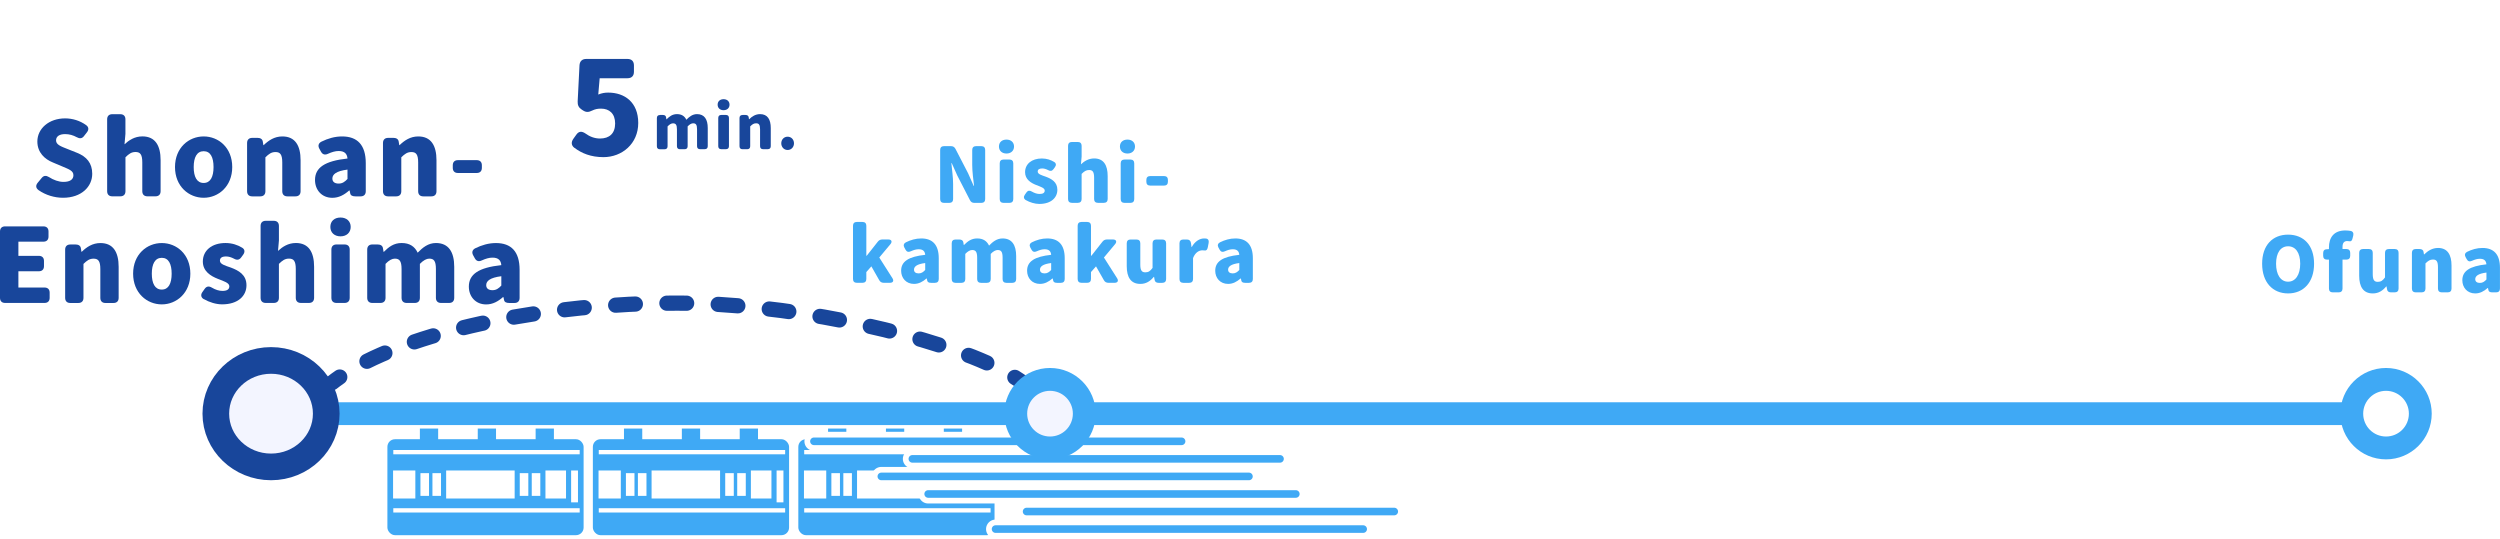 <?xml version="1.0" encoding="UTF-8"?><svg id="_レイヤー_2" xmlns="http://www.w3.org/2000/svg" xmlns:xlink="http://www.w3.org/1999/xlink" viewBox="0 0 656.56 141.45"><defs><style>.cls-1{stroke-dasharray:5.18 8.29;}.cls-1,.cls-2{stroke-width:4px;}.cls-1,.cls-2,.cls-3,.cls-4,.cls-5,.cls-6{fill:none;}.cls-1,.cls-2,.cls-7,.cls-8,.cls-6{stroke-miterlimit:10;}.cls-1,.cls-2,.cls-4,.cls-5{stroke-linecap:round;}.cls-1,.cls-2,.cls-8{stroke:#18469b;}.cls-9{fill:#3fa9f5;}.cls-3,.cls-7,.cls-5,.cls-6{stroke:#3fa9f5;}.cls-3,.cls-7,.cls-6{stroke-width:6px;}.cls-3,.cls-4,.cls-5{stroke-linejoin:round;}.cls-7,.cls-8{fill:#f3f5ff;}.cls-10,.cls-11{fill:#fff;}.cls-4{stroke:#fff;stroke-width:5px;}.cls-5{stroke-width:2px;}.cls-11{filter:url(#drop-shadow-1);}.cls-8{stroke-width:7px;}.cls-12{fill:#18469b;}</style><filter id="drop-shadow-1" x="131.7" y="0" width="93" height="68" filterUnits="userSpaceOnUse"><feOffset dx="1" dy="2"/><feGaussianBlur result="blur" stdDeviation="2"/><feFlood flood-color="#000" flood-opacity=".3"/><feComposite in2="blur" operator="in"/><feComposite in="SourceGraphic"/></filter></defs><g id="_レイヤー_8"><path class="cls-2" d="M268.59,100.5c-.64-.46-1.33-.93-2.07-1.39"/><path class="cls-1" d="M259.17,95.3c-19.04-8.47-53.53-15.69-81.26-15.69-34.4,0-67.57,7.06-85.17,17.21"/><path class="cls-2" d="M89.23,99.02c-.71.49-1.38.98-2.01,1.48"/><circle class="cls-6" cx="626.63" cy="108.64" r="9"/><path class="cls-12" d="M10.1,49.91c-.73-.54-.76-1.24-.19-1.92l1.05-1.27c.54-.65,1.16-.67,1.89-.22,1.21.78,2.59,1.27,3.81,1.27,1.78,0,2.62-.67,2.62-1.75,0-1.16-1.11-1.54-2.83-2.27l-2.56-1.08c-2.11-.84-4.08-2.59-4.08-5.51,0-3.37,3.02-6.07,7.29-6.07,1.92,0,3.91.59,5.53,1.78.7.51.73,1.21.19,1.89l-.78,1c-.51.65-1.13.7-1.89.27-.95-.51-1.92-.81-3.05-.81-1.48,0-2.38.59-2.38,1.65,0,1.13,1.24,1.57,3.02,2.27l2.51,1c2.48,1,3.97,2.67,3.97,5.51,0,3.35-2.81,6.29-7.67,6.29-2.19,0-4.53-.67-6.45-2.02Z"/><path class="cls-12" d="M29.48,29.99h2.11c.86,0,1.35.49,1.35,1.35v3.83l-.24,2.73c1.11-1.03,2.62-2.08,4.7-2.08,3.35,0,4.78,2.4,4.78,6.24v8.15c0,.86-.49,1.35-1.35,1.35h-2.11c-.86,0-1.35-.49-1.35-1.35v-7.56c0-2.13-.57-2.73-1.78-2.73-1.08,0-1.73.49-2.64,1.38v8.91c0,.86-.49,1.35-1.35,1.35h-2.11c-.86,0-1.35-.49-1.35-1.35v-18.87c0-.86.49-1.35,1.35-1.35Z"/><path class="cls-12" d="M45.96,43.87c0-5.07,3.62-8.04,7.53-8.04s7.5,2.97,7.5,8.04-3.62,8.07-7.5,8.07-7.53-2.97-7.53-8.07ZM53.49,48.05c1.78,0,2.59-1.62,2.59-4.18s-.81-4.16-2.59-4.16-2.62,1.62-2.62,4.16.81,4.18,2.62,4.18Z"/><path class="cls-12" d="M66.26,36.2h1.32c.81,0,1.32.32,1.43.95l.16.97h.08c1.27-1.24,2.83-2.29,4.91-2.29,3.35,0,4.78,2.4,4.78,6.24v8.15c0,.86-.49,1.35-1.35,1.35h-2.11c-.86,0-1.35-.49-1.35-1.35v-7.56c0-2.13-.57-2.73-1.78-2.73-1.08,0-1.73.49-2.65,1.38v8.91c0,.86-.49,1.35-1.35,1.35h-2.11c-.86,0-1.35-.49-1.35-1.35v-12.66c0-.86.49-1.35,1.35-1.35Z"/><path class="cls-12" d="M82.73,47.27c0-3.24,2.54-4.99,8.53-5.64-.11-1.24-.76-1.97-2.32-1.97-.89,0-1.78.27-2.81.73-.81.38-1.43.19-1.84-.57l-.43-.78c-.41-.76-.22-1.43.54-1.83,1.7-.84,3.51-1.38,5.45-1.38,3.97,0,6.21,2.21,6.21,7.02v7.37c0,.86-.49,1.35-1.35,1.35h-1.35c-.81,0-1.27-.24-1.38-.76l-.16-.78h-.13c-1.27,1.13-2.7,1.92-4.4,1.92-2.83,0-4.56-2.11-4.56-4.67ZM88.94,48.21c.97,0,1.62-.46,2.32-1.21v-2.46c-3,.38-3.97,1.27-3.97,2.35,0,.89.65,1.32,1.65,1.32Z"/><path class="cls-12" d="M101.95,36.2h1.32c.81,0,1.32.32,1.43.95l.16.97h.08c1.27-1.24,2.83-2.29,4.91-2.29,3.35,0,4.78,2.4,4.78,6.24v8.15c0,.86-.49,1.35-1.35,1.35h-2.11c-.87,0-1.35-.49-1.35-1.35v-7.56c0-2.13-.57-2.73-1.78-2.73-1.08,0-1.73.49-2.65,1.38v8.91c0,.86-.49,1.35-1.35,1.35h-2.11c-.86,0-1.35-.49-1.35-1.35v-12.66c0-.86.49-1.35,1.35-1.35Z"/><path class="cls-12" d="M120.26,42.06h4.94c.86,0,1.35.49,1.35,1.35v.67c0,.86-.49,1.35-1.35,1.35h-4.94c-.86,0-1.35-.49-1.35-1.35v-.67c0-.86.49-1.35,1.35-1.35Z"/><path class="cls-12" d="M1.35,59.45h10.04c.86,0,1.35.49,1.35,1.35v1.32c0,.86-.49,1.35-1.35,1.35h-6.56v3.72h5.37c.86,0,1.35.49,1.35,1.35v1.35c0,.86-.49,1.35-1.35,1.35h-5.37v4.27h6.86c.86,0,1.35.49,1.35,1.35v1.35c0,.86-.49,1.35-1.35,1.35H1.35c-.86,0-1.35-.49-1.35-1.35v-17.41c0-.86.49-1.35,1.35-1.35Z"/><path class="cls-12" d="M18.48,64.2h1.32c.81,0,1.32.32,1.43.95l.16.97h.08c1.27-1.24,2.83-2.29,4.91-2.29,3.35,0,4.78,2.4,4.78,6.24v8.15c0,.86-.49,1.35-1.35,1.35h-2.11c-.86,0-1.35-.49-1.35-1.35v-7.56c0-2.13-.57-2.73-1.78-2.73-1.08,0-1.73.49-2.65,1.38v8.91c0,.86-.49,1.35-1.35,1.35h-2.11c-.86,0-1.35-.49-1.35-1.35v-12.66c0-.86.49-1.35,1.35-1.35Z"/><path class="cls-12" d="M34.96,71.87c0-5.07,3.62-8.04,7.53-8.04s7.5,2.97,7.5,8.04-3.62,8.07-7.5,8.07-7.53-2.97-7.53-8.07ZM42.49,76.05c1.78,0,2.59-1.62,2.59-4.18s-.81-4.16-2.59-4.16-2.62,1.62-2.62,4.16.81,4.18,2.62,4.18Z"/><path class="cls-12" d="M53.5,78.56c-.76-.46-.84-1.19-.32-1.89l.57-.81c.49-.7,1.13-.78,1.89-.32.97.57,1.89.86,2.78.86,1.27,0,1.81-.46,1.81-1.21,0-.92-1.48-1.35-3.05-1.97-1.84-.73-3.91-1.97-3.91-4.54,0-2.89,2.35-4.86,5.94-4.86,1.75,0,3.19.51,4.35,1.21.76.43.81,1.16.3,1.86l-.51.7c-.51.7-1.13.78-1.89.35-.73-.38-1.4-.59-2.08-.59-1.11,0-1.62.38-1.62,1.11,0,.92,1.32,1.27,2.92,1.83,1.92.73,4.05,1.83,4.05,4.62s-2.21,5.02-6.4,5.02c-1.57,0-3.35-.54-4.8-1.38Z"/><path class="cls-12" d="M69.79,57.99h2.11c.86,0,1.35.49,1.35,1.35v3.83l-.24,2.73c1.11-1.03,2.62-2.08,4.7-2.08,3.35,0,4.78,2.4,4.78,6.24v8.15c0,.86-.49,1.35-1.35,1.35h-2.11c-.86,0-1.35-.49-1.35-1.35v-7.56c0-2.13-.57-2.73-1.78-2.73-1.08,0-1.73.49-2.65,1.38v8.91c0,.86-.49,1.35-1.35,1.35h-2.11c-.86,0-1.35-.49-1.35-1.35v-18.87c0-.86.49-1.35,1.35-1.35Z"/><path class="cls-12" d="M89.43,57.13c1.59,0,2.67.97,2.67,2.46s-1.08,2.48-2.67,2.48-2.67-.97-2.67-2.48,1.05-2.46,2.67-2.46ZM88.38,64.2h2.11c.86,0,1.35.49,1.35,1.35v12.66c0,.86-.49,1.35-1.35,1.35h-2.11c-.86,0-1.35-.49-1.35-1.35v-12.66c0-.86.49-1.35,1.35-1.35Z"/><path class="cls-12" d="M97.82,64.2h1.32c.81,0,1.32.32,1.43.97l.16.97h.08c1.27-1.27,2.59-2.32,4.67-2.32s3.43.89,4.21,2.54c1.32-1.35,2.75-2.54,4.8-2.54,3.35,0,4.8,2.4,4.8,6.24v8.15c0,.86-.48,1.35-1.35,1.35h-2.11c-.86,0-1.35-.49-1.35-1.35v-7.56c0-2.13-.54-2.73-1.75-2.73-.7,0-1.54.43-2.46,1.38v8.91c0,.86-.48,1.35-1.35,1.35h-2.11c-.86,0-1.35-.49-1.35-1.35v-7.56c0-2.13-.57-2.73-1.78-2.73-.7,0-1.54.43-2.43,1.38v8.91c0,.86-.49,1.35-1.35,1.35h-2.11c-.86,0-1.35-.49-1.35-1.35v-12.66c0-.86.49-1.35,1.35-1.35Z"/><path class="cls-12" d="M123.13,75.27c0-3.24,2.54-4.99,8.53-5.64-.11-1.24-.76-1.97-2.32-1.97-.89,0-1.78.27-2.81.73-.81.38-1.43.19-1.84-.57l-.43-.78c-.41-.76-.22-1.43.54-1.83,1.7-.84,3.51-1.38,5.45-1.38,3.97,0,6.21,2.21,6.21,7.02v7.37c0,.86-.49,1.35-1.35,1.35h-1.35c-.81,0-1.27-.24-1.38-.76l-.16-.78h-.13c-1.27,1.13-2.7,1.92-4.4,1.92-2.83,0-4.56-2.11-4.56-4.67ZM129.34,76.21c.97,0,1.62-.46,2.32-1.21v-2.46c-3,.38-3.97,1.27-3.97,2.35,0,.89.65,1.32,1.65,1.32Z"/><path class="cls-9" d="M594.09,69.26c0-4.88,2.76-7.64,6.82-7.64s6.82,2.78,6.82,7.64-2.76,7.8-6.82,7.8-6.82-2.92-6.82-7.8ZM600.91,73.98c1.96,0,3.18-1.84,3.18-4.72s-1.22-4.58-3.18-4.58-3.16,1.7-3.16,4.58,1.2,4.72,3.16,4.72Z"/><path class="cls-9" d="M610.12,67.18v-.68c0-.62.26-.98.76-1.02l.76-.06v-.46c0-2.4,1.14-4.44,4.3-4.44.52,0,.98.06,1.38.12.62.12.84.6.7,1.22l-.18.72c-.14.62-.4.86-.78.78-.2-.04-.4-.06-.6-.06-.78,0-1.26.42-1.26,1.56v.54h1.02c.64,0,1,.36,1,1v.78c0,.64-.36,1-1,1h-1.02v7.6c0,.64-.36,1-1,1h-1.56c-.64,0-1-.36-1-1v-7.6h-.52c-.64,0-1-.36-1-1Z"/><path class="cls-9" d="M619.58,72.44v-6.04c0-.64.36-1,1-1h1.56c.64,0,1,.36,1,1v5.6c0,1.56.42,2.02,1.32,2.02.8,0,1.3-.32,1.9-1.16v-6.46c0-.64.36-1,1-1h1.56c.64,0,1,.36,1,1v9.38c0,.64-.36,1-1,1h-.98c-.6,0-.96-.26-1.04-.78l-.14-.78h-.08c-.94,1.12-2,1.84-3.54,1.84-2.5,0-3.56-1.78-3.56-4.62Z"/><path class="cls-9" d="M634.43,65.4h.98c.6,0,.98.24,1.06.7l.12.72h.06c.94-.92,2.1-1.7,3.64-1.7,2.48,0,3.54,1.78,3.54,4.62v6.04c0,.64-.36,1-1,1h-1.56c-.64,0-1-.36-1-1v-5.6c0-1.58-.42-2.02-1.32-2.02-.8,0-1.28.36-1.96,1.02v6.6c0,.64-.36,1-1,1h-1.56c-.64,0-1-.36-1-1v-9.38c0-.64.36-1,1-1Z"/><path class="cls-9" d="M646.67,73.6c0-2.4,1.88-3.7,6.32-4.18-.08-.92-.56-1.46-1.72-1.46-.66,0-1.32.2-2.08.54-.6.28-1.06.14-1.36-.42l-.32-.58c-.3-.56-.16-1.06.4-1.36,1.26-.62,2.6-1.02,4.04-1.02,2.94,0,4.6,1.64,4.6,5.2v5.46c0,.64-.36,1-1,1h-1c-.6,0-.94-.18-1.02-.56l-.12-.58h-.1c-.94.84-2,1.42-3.26,1.42-2.1,0-3.38-1.56-3.38-3.46ZM651.28,74.3c.72,0,1.2-.34,1.72-.9v-1.82c-2.22.28-2.94.94-2.94,1.74,0,.66.48.98,1.22.98Z"/><path class="cls-11" d="M202.77,4h-51.13c-8.25,0-14.93,6.69-14.93,14.93v18.13c0,8.25,6.69,14.93,14.93,14.93h22.85c.4,1.73.46,4.25-1,7.25,0,0,4.72-1.74,7.93-7.25h21.34c8.25,0,14.93-6.69,14.93-14.93v-18.13c0-8.25-6.69-14.93-14.93-14.93Z"/><path class="cls-12" d="M150.85,38.83c-.85-.65-.88-1.53-.27-2.38l.78-1.09c.65-.92,1.43-.95,2.38-.31,1.12.82,2.41,1.33,3.84,1.33,2.45,0,3.97-1.33,3.97-3.94s-1.53-3.91-3.7-3.91c-.95,0-1.56.14-2.34.51-.88.44-1.56.51-2.38-.03l-.37-.24c-.78-.51-1.09-1.16-1.05-2.11l.48-9.51c.07-1.05.68-1.67,1.77-1.67h10.83c1.09,0,1.7.61,1.7,1.7v1.67c0,1.09-.61,1.7-1.7,1.7h-7.3l-.37,4.28c.92-.37,1.67-.51,2.62-.51,4.28,0,7.88,2.51,7.88,7.98s-4.28,8.97-9.14,8.97c-3.29,0-5.74-1.02-7.61-2.45Z"/><path class="cls-12" d="M173.31,30.19h.77c.47,0,.77.19.84.57l.09.57h.05c.74-.74,1.52-1.36,2.73-1.36s2.01.52,2.46,1.48c.77-.79,1.61-1.48,2.81-1.48,1.96,0,2.81,1.41,2.81,3.65v4.77c0,.51-.28.79-.79.79h-1.23c-.51,0-.79-.28-.79-.79v-4.42c0-1.25-.32-1.59-1.03-1.59-.41,0-.9.25-1.44.81v5.21c0,.51-.28.79-.79.79h-1.23c-.5,0-.79-.28-.79-.79v-4.42c0-1.25-.33-1.59-1.04-1.59-.41,0-.9.25-1.42.81v5.21c0,.51-.28.79-.79.79h-1.23c-.51,0-.79-.28-.79-.79v-7.41c0-.51.28-.79.79-.79Z"/><path class="cls-12" d="M190.03,26.05c.93,0,1.56.57,1.56,1.44s-.63,1.45-1.56,1.45-1.56-.57-1.56-1.45.62-1.44,1.56-1.44ZM189.42,30.19h1.23c.51,0,.79.28.79.79v7.41c0,.51-.28.79-.79.79h-1.23c-.51,0-.79-.28-.79-.79v-7.41c0-.51.28-.79.79-.79Z"/><path class="cls-12" d="M195,30.19h.77c.47,0,.77.19.84.55l.09.57h.05c.74-.73,1.66-1.34,2.87-1.34,1.96,0,2.8,1.41,2.8,3.65v4.77c0,.51-.28.79-.79.79h-1.23c-.51,0-.79-.28-.79-.79v-4.42c0-1.25-.33-1.59-1.04-1.59-.63,0-1.01.28-1.55.81v5.21c0,.51-.28.79-.79.79h-1.23c-.51,0-.79-.28-.79-.79v-7.41c0-.51.28-.79.79-.79Z"/><path class="cls-12" d="M205.18,37.64c0-.98.7-1.74,1.67-1.74s1.67.76,1.67,1.74-.71,1.75-1.67,1.75-1.67-.77-1.67-1.75Z"/><path class="cls-9" d="M247.91,38.38h1.84c.56,0,.92.24,1.18.72l3.32,6.42,1.46,3.3h.1c-.18-1.58-.48-3.72-.48-5.5v-3.94c0-.64.36-1,1-1h1.4c.64,0,1,.36,1,1v12.9c0,.64-.36,1-1,1h-1.84c-.56,0-.9-.22-1.16-.72l-3.32-6.46-1.46-3.26h-.1c.16,1.66.46,3.7.46,5.5v3.94c0,.64-.36,1-1,1h-1.4c-.64,0-1-.36-1-1v-12.9c0-.64.36-1,1-1Z"/><path class="cls-9" d="M264.33,36.66c1.18,0,1.98.72,1.98,1.82s-.8,1.84-1.98,1.84-1.98-.72-1.98-1.84.78-1.82,1.98-1.82ZM263.55,41.9h1.56c.64,0,1,.36,1,1v9.38c0,.64-.36,1-1,1h-1.56c-.64,0-1-.36-1-1v-9.38c0-.64.36-1,1-1Z"/><path class="cls-9" d="M269.39,52.54c-.56-.34-.62-.88-.24-1.4l.42-.6c.36-.52.84-.58,1.4-.24.72.42,1.4.64,2.06.64.94,0,1.34-.34,1.34-.9,0-.68-1.1-1-2.26-1.46-1.36-.54-2.9-1.46-2.9-3.36,0-2.14,1.74-3.6,4.4-3.6,1.3,0,2.36.38,3.22.9.56.32.6.86.22,1.38l-.38.52c-.38.52-.84.58-1.4.26-.54-.28-1.04-.44-1.54-.44-.82,0-1.2.28-1.2.82,0,.68.98.94,2.16,1.36,1.42.54,3,1.36,3,3.42s-1.64,3.72-4.74,3.72c-1.16,0-2.48-.4-3.56-1.02Z"/><path class="cls-9" d="M281.5,37.29h1.56c.64,0,1,.36,1,1v2.84l-.18,2.02c.82-.76,1.94-1.54,3.48-1.54,2.48,0,3.54,1.78,3.54,4.62v6.04c0,.64-.36,1-1,1h-1.56c-.64,0-1-.36-1-1v-5.6c0-1.58-.42-2.02-1.32-2.02-.8,0-1.28.36-1.96,1.02v6.6c0,.64-.36,1-1,1h-1.56c-.64,0-1-.36-1-1v-13.98c0-.64.36-1,1-1Z"/><path class="cls-9" d="M296.1,36.66c1.18,0,1.98.72,1.98,1.82s-.8,1.84-1.98,1.84-1.98-.72-1.98-1.84.78-1.82,1.98-1.82ZM295.32,41.9h1.56c.64,0,1,.36,1,1v9.38c0,.64-.36,1-1,1h-1.56c-.64,0-1-.36-1-1v-9.38c0-.64.36-1,1-1Z"/><path class="cls-9" d="M302.06,46.24h3.66c.64,0,1,.36,1,1v.5c0,.64-.36,1-1,1h-3.66c-.64,0-1-.36-1-1v-.5c0-.64.36-1,1-1Z"/><path class="cls-9" d="M225.02,58.29h1.5c.64,0,1,.36,1,1v7.88h.1l2.9-3.68c.32-.42.7-.6,1.22-.6h1.54c.86,0,1.12.56.58,1.22l-2.94,3.52,3.46,5.44c.44.7.14,1.2-.66,1.2h-1.62c-.54,0-.94-.22-1.2-.7l-2.06-3.62-1.32,1.5v1.82c0,.64-.36,1-1,1h-1.5c-.64,0-1-.36-1-1v-13.98c0-.64.36-1,1-1Z"/><path class="cls-9" d="M236.66,71.1c0-2.4,1.88-3.7,6.32-4.18-.08-.92-.56-1.46-1.72-1.46-.66,0-1.32.2-2.08.54-.6.28-1.06.14-1.36-.42l-.32-.58c-.3-.56-.16-1.06.4-1.36,1.26-.62,2.6-1.02,4.04-1.02,2.94,0,4.6,1.64,4.6,5.2v5.46c0,.64-.36,1-1,1h-1c-.6,0-.94-.18-1.02-.56l-.12-.58h-.1c-.94.84-2,1.42-3.26,1.42-2.1,0-3.38-1.56-3.38-3.46ZM241.26,71.8c.72,0,1.2-.34,1.72-.9v-1.82c-2.22.28-2.94.94-2.94,1.74,0,.66.48.98,1.22.98Z"/><path class="cls-9" d="M250.95,62.9h.98c.6,0,.98.24,1.06.72l.12.72h.06c.94-.94,1.92-1.72,3.46-1.72s2.54.66,3.12,1.88c.98-1,2.04-1.88,3.56-1.88,2.48,0,3.56,1.78,3.56,4.62v6.04c0,.64-.36,1-1,1h-1.56c-.64,0-1-.36-1-1v-5.6c0-1.58-.4-2.02-1.3-2.02-.52,0-1.14.32-1.82,1.02v6.6c0,.64-.36,1-1,1h-1.56c-.64,0-1-.36-1-1v-5.6c0-1.58-.42-2.02-1.32-2.02-.52,0-1.14.32-1.8,1.02v6.6c0,.64-.36,1-1,1h-1.56c-.64,0-1-.36-1-1v-9.38c0-.64.36-1,1-1Z"/><path class="cls-9" d="M269.74,71.1c0-2.4,1.88-3.7,6.32-4.18-.08-.92-.56-1.46-1.72-1.46-.66,0-1.32.2-2.08.54-.6.28-1.06.14-1.36-.42l-.32-.58c-.3-.56-.16-1.06.4-1.36,1.26-.62,2.6-1.02,4.04-1.02,2.94,0,4.6,1.64,4.6,5.2v5.46c0,.64-.36,1-1,1h-1c-.6,0-.94-.18-1.02-.56l-.12-.58h-.1c-.94.84-2,1.42-3.26,1.42-2.1,0-3.38-1.56-3.38-3.46ZM274.34,71.8c.72,0,1.2-.34,1.72-.9v-1.82c-2.22.28-2.94.94-2.94,1.74,0,.66.48.98,1.22.98Z"/><path class="cls-9" d="M284.02,58.29h1.5c.64,0,1,.36,1,1v7.88h.1l2.9-3.68c.32-.42.7-.6,1.22-.6h1.54c.86,0,1.12.56.58,1.22l-2.94,3.52,3.46,5.44c.44.7.14,1.2-.66,1.2h-1.62c-.54,0-.94-.22-1.2-.7l-2.06-3.62-1.32,1.5v1.82c0,.64-.36,1-1,1h-1.5c-.64,0-1-.36-1-1v-13.98c0-.64.36-1,1-1Z"/><path class="cls-9" d="M295.91,69.94v-6.04c0-.64.36-1,1-1h1.56c.64,0,1,.36,1,1v5.6c0,1.56.42,2.02,1.32,2.02.8,0,1.3-.32,1.9-1.16v-6.46c0-.64.36-1,1-1h1.56c.64,0,1,.36,1,1v9.38c0,.64-.36,1-1,1h-.98c-.6,0-.96-.26-1.04-.78l-.14-.78h-.08c-.94,1.12-2,1.84-3.54,1.84-2.5,0-3.56-1.78-3.56-4.62Z"/><path class="cls-9" d="M310.76,62.9h.96c.62,0,.98.34,1.06.94l.14,1.04h.06c.84-1.52,2.1-2.26,3.24-2.26.16,0,.32,0,.44.02.64.04.88.52.76,1.16l-.22,1.14c-.12.62-.4.92-.8.84-.2-.02-.4-.04-.64-.04-.84,0-1.86.54-2.44,2.04v5.5c0,.64-.36,1-1,1h-1.56c-.64,0-1-.36-1-1v-9.38c0-.64.36-1,1-1Z"/><path class="cls-9" d="M319.15,71.1c0-2.4,1.88-3.7,6.32-4.18-.08-.92-.56-1.46-1.72-1.46-.66,0-1.32.2-2.08.54-.6.28-1.06.14-1.36-.42l-.32-.58c-.3-.56-.16-1.06.4-1.36,1.26-.62,2.6-1.02,4.04-1.02,2.94,0,4.6,1.64,4.6,5.2v5.46c0,.64-.36,1-1,1h-1c-.6,0-.94-.18-1.02-.56l-.12-.58h-.1c-.94.84-2,1.42-3.26,1.42-2.1,0-3.38-1.56-3.38-3.46ZM323.75,71.8c.72,0,1.2-.34,1.72-.9v-1.82c-2.22.28-2.94.94-2.94,1.74,0,.66.48.98,1.22.98Z"/><line class="cls-3" x1="83.56" y1="108.64" x2="619.84" y2="108.64"/><ellipse class="cls-8" cx="71.18" cy="108.64" rx="14.5" ry="13.98"/><rect class="cls-9" x="101.74" y="115.35" width="51.53" height="25.2" rx="2" ry="2"/><rect class="cls-10" x="103.29" y="118.18" width="48.95" height="1.13"/><rect class="cls-10" x="103.29" y="133.47" width="48.95" height="1.13"/><rect class="cls-10" x="103.23" y="123.56" width="5.85" height="7.36"/><rect class="cls-10" x="117.17" y="123.56" width="17.99" height="7.36"/><rect class="cls-10" x="143.25" y="123.56" width="5.4" height="7.36"/><rect class="cls-10" x="110.42" y="124.26" width="2.25" height="5.97"/><rect class="cls-10" x="113.57" y="124.26" width="2.25" height="5.97"/><rect class="cls-10" x="136.5" y="124.26" width="2.25" height="5.97"/><rect class="cls-10" x="139.65" y="124.26" width="2.25" height="5.97"/><rect class="cls-10" x="149.99" y="123.56" width="1.8" height="8.37"/><rect class="cls-9" x="155.7" y="115.35" width="51.53" height="25.2" rx="2" ry="2"/><rect class="cls-10" x="157.25" y="118.18" width="48.95" height="1.13"/><rect class="cls-10" x="157.25" y="133.47" width="48.95" height="1.13"/><rect class="cls-10" x="157.19" y="123.56" width="5.85" height="7.36"/><rect class="cls-10" x="171.12" y="123.56" width="17.99" height="7.36"/><rect class="cls-10" x="197.2" y="123.56" width="5.4" height="7.36"/><rect class="cls-10" x="164.38" y="124.26" width="2.25" height="5.97"/><rect class="cls-10" x="167.53" y="124.26" width="2.25" height="5.97"/><rect class="cls-10" x="190.46" y="124.26" width="2.25" height="5.97"/><rect class="cls-10" x="193.61" y="124.26" width="2.25" height="5.97"/><rect class="cls-10" x="203.95" y="123.56" width="1.8" height="8.37"/><rect class="cls-9" x="209.66" y="115.35" width="51.53" height="25.2" rx="2" ry="2"/><rect class="cls-10" x="211.2" y="118.18" width="48.95" height="1.13"/><rect class="cls-10" x="211.2" y="133.47" width="48.95" height="1.13"/><rect class="cls-10" x="211.14" y="123.56" width="5.85" height="7.36"/><rect class="cls-10" x="225.08" y="123.56" width="17.99" height="7.36"/><rect class="cls-10" x="251.16" y="123.56" width="5.4" height="7.36"/><rect class="cls-10" x="218.34" y="124.26" width="2.25" height="5.97"/><rect class="cls-10" x="221.48" y="124.26" width="2.25" height="5.97"/><rect class="cls-10" x="244.41" y="124.26" width="2.25" height="5.97"/><rect class="cls-10" x="247.56" y="124.26" width="2.25" height="5.97"/><rect class="cls-10" x="257.9" y="123.56" width="1.8" height="8.37"/><rect class="cls-9" x="110.27" y="112.55" width="4.8" height="3.2"/><rect class="cls-9" x="125.47" y="112.55" width="4.8" height="3.2"/><rect class="cls-9" x="140.67" y="112.55" width="4.8" height="3.2"/><rect class="cls-9" x="163.87" y="112.55" width="4.8" height="3.2"/><rect class="cls-9" x="179.07" y="112.55" width="4.8" height="3.2"/><rect class="cls-9" x="194.27" y="112.55" width="4.8" height="3.2"/><rect class="cls-9" x="217.47" y="112.55" width="4.8" height="3.2"/><rect class="cls-9" x="232.67" y="112.55" width="4.8" height="3.2"/><rect class="cls-9" x="247.87" y="112.55" width="4.8" height="3.2"/><line class="cls-4" x1="243.76" y1="129.73" x2="340.31" y2="129.73"/><line class="cls-5" x1="243.76" y1="129.73" x2="340.31" y2="129.73"/><line class="cls-4" x1="269.61" y1="134.34" x2="366.16" y2="134.34"/><line class="cls-5" x1="269.61" y1="134.34" x2="366.16" y2="134.34"/><line class="cls-4" x1="261.46" y1="138.95" x2="358" y2="138.95"/><line class="cls-5" x1="261.46" y1="138.95" x2="358" y2="138.95"/><line class="cls-4" x1="213.76" y1="115.9" x2="310.31" y2="115.9"/><line class="cls-5" x1="213.76" y1="115.9" x2="310.31" y2="115.9"/><line class="cls-4" x1="239.61" y1="120.51" x2="336.16" y2="120.51"/><line class="cls-5" x1="239.61" y1="120.51" x2="336.16" y2="120.51"/><line class="cls-4" x1="231.46" y1="125.12" x2="328" y2="125.12"/><line class="cls-5" x1="231.46" y1="125.12" x2="328" y2="125.12"/><circle class="cls-7" cx="275.76" cy="108.64" r="9"/></g></svg>